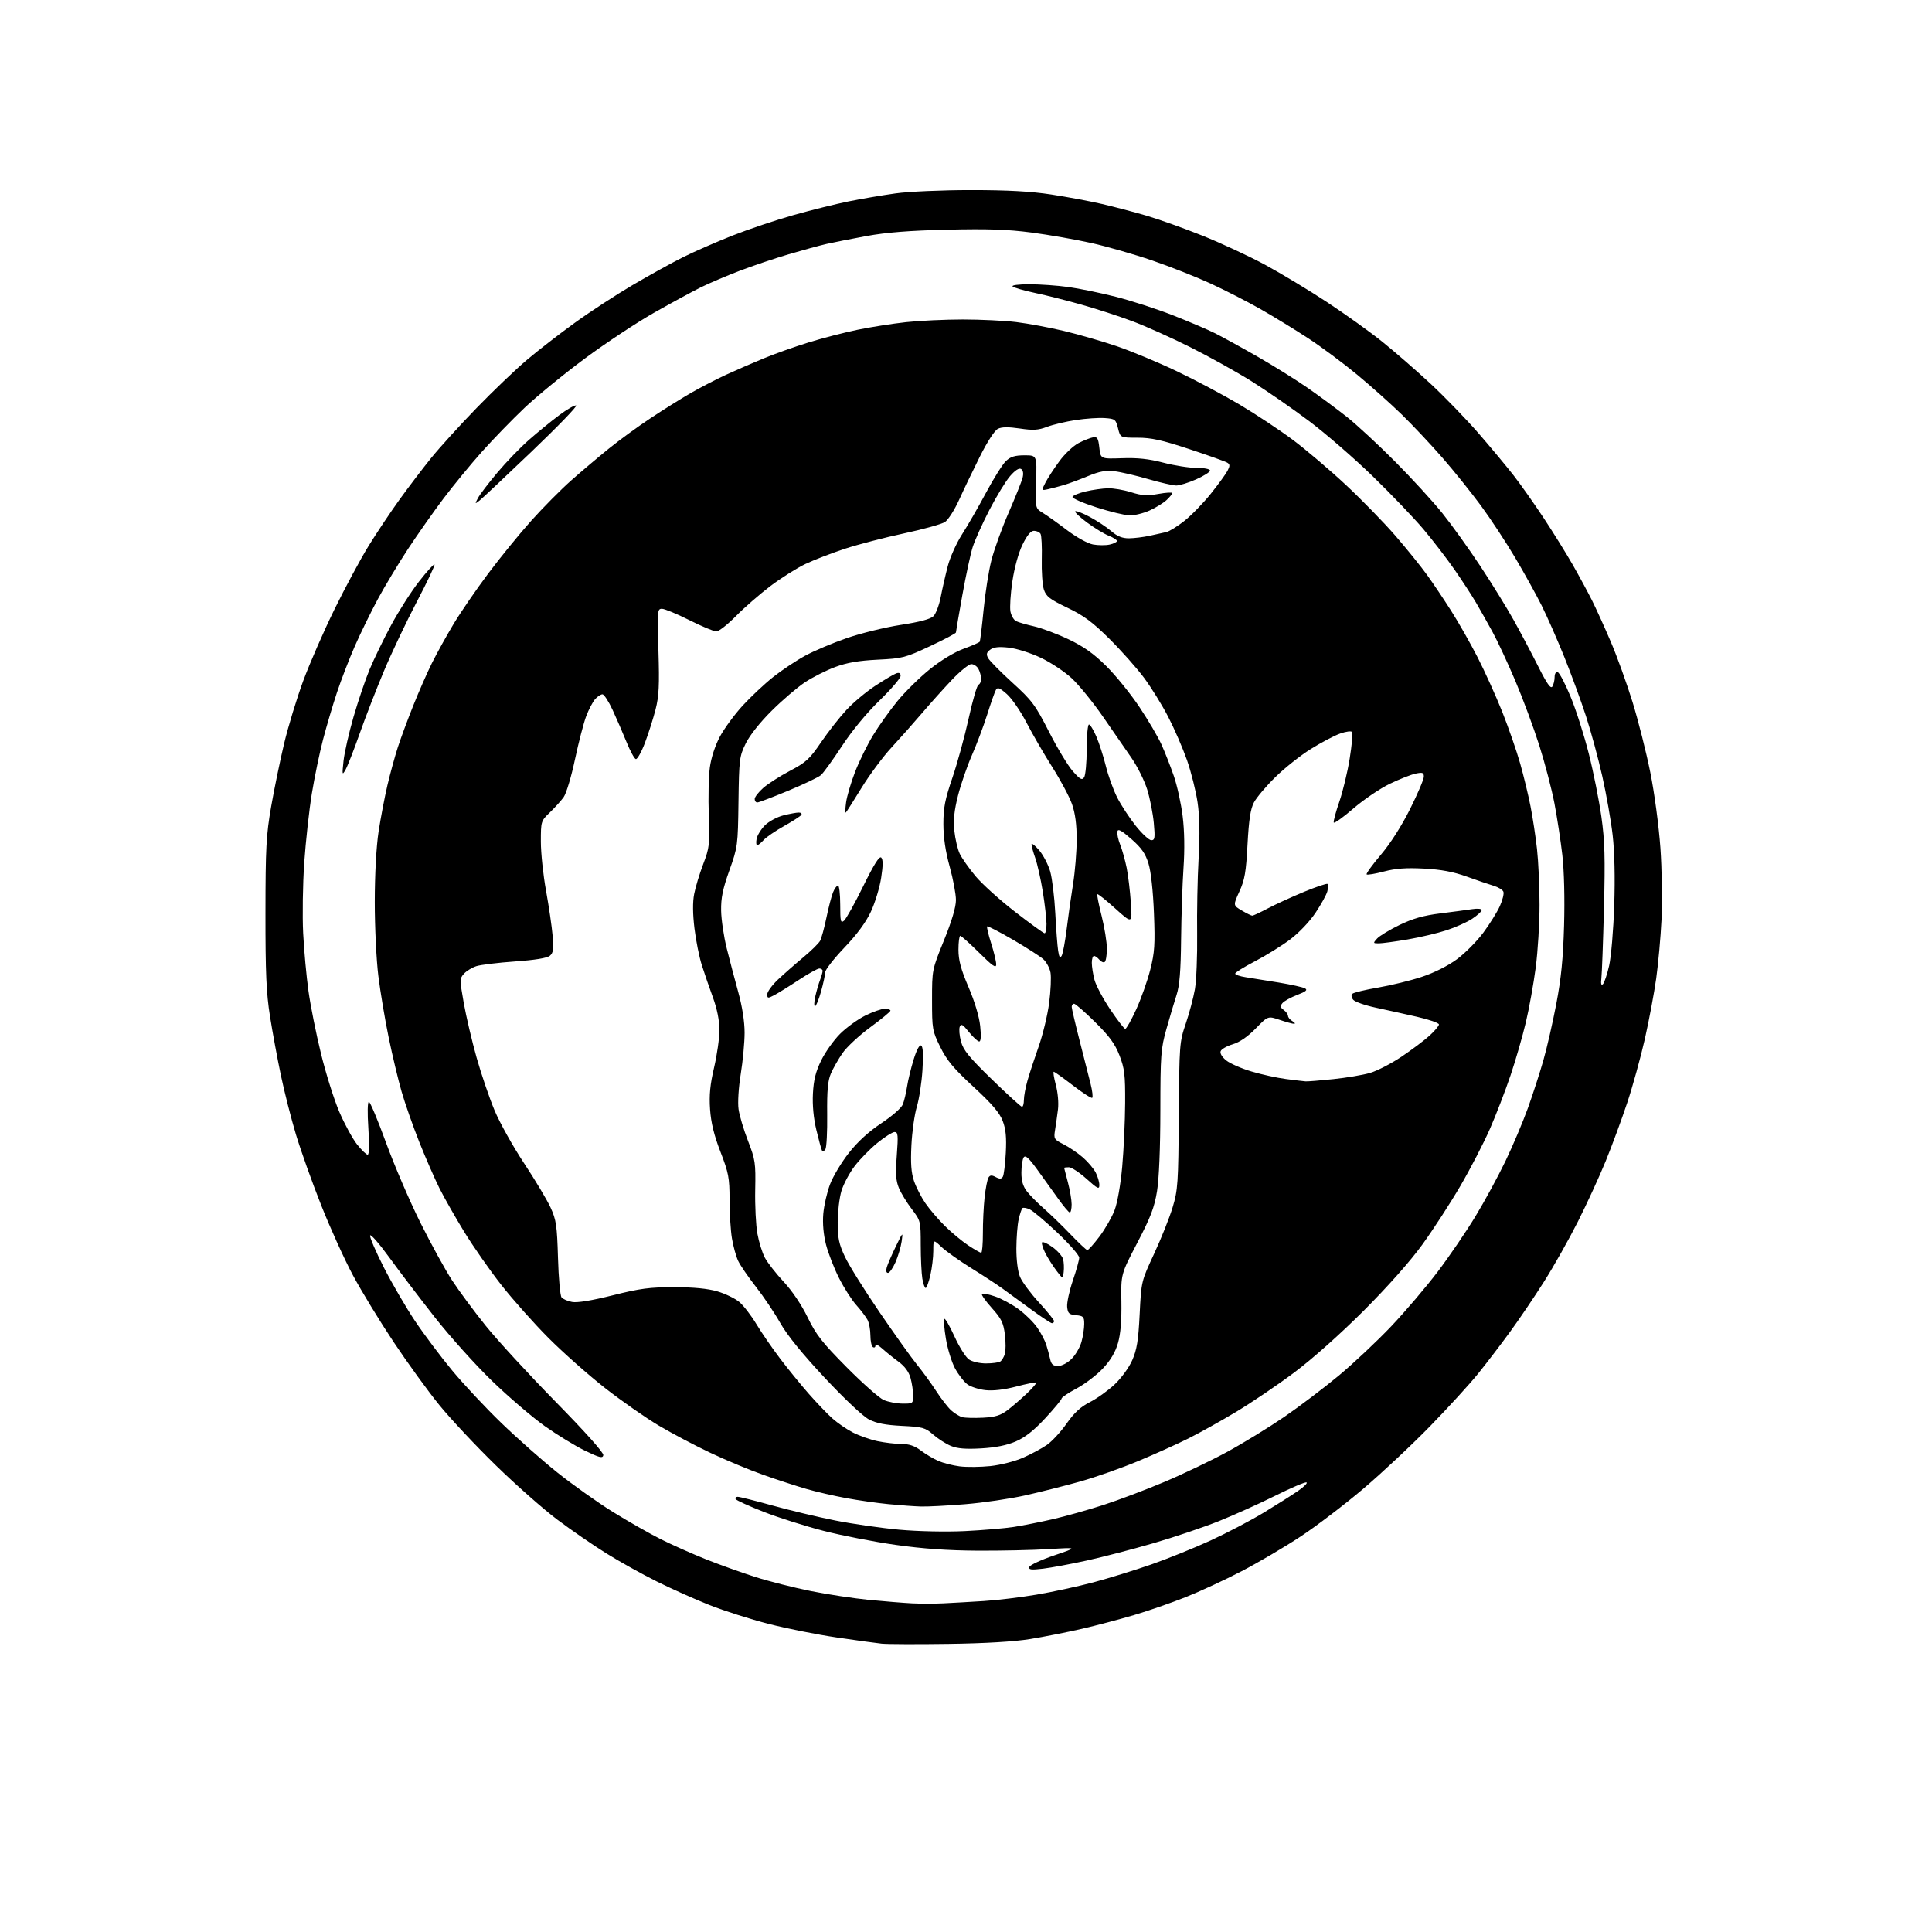 <?xml version="1.0" encoding="UTF-8" standalone="no"?>
<svg 
  version="1.1" 
  xmlns="http://www.w3.org/2000/svg" 
  xmlns:xlink="http://www.w3.org/1999/xlink" 
  xmlns:svg="http://www.w3.org/2000/svg"
  xmlns:rdf="http://www.w3.org/1999/02/22-rdf-syntax-ns#"
  xmlns:cc="http://creativecommons.org/ns#"
  xmlns:dc="http://purl.org/dc/elements/1.1/"
  viewBox="0 0 768 768"
  width="768"
  height="768"
>
<style>svg {background-color: white; }</style>"
<path stroke="none" fill="black" fill-rule="evenodd" d="M377.00,653.47C364.62,653.65 352.70,653.60 350.50,653.38C348.30,653.15 340.20,652.04 332.50,650.90C324.80,649.77 312.65,647.35 305.50,645.51C298.35,643.68 287.77,640.31 282.00,638.02C276.23,635.73 266.77,631.50 261.00,628.62C255.22,625.74 246.24,620.74 241.04,617.50C235.84,614.27 227.06,608.23 221.54,604.08C216.02,599.94 205.03,590.24 197.12,582.52C189.21,574.81 179.09,564.01 174.62,558.51C170.15,553.02 162.00,541.77 156.50,533.51C151.00,525.26 143.73,513.33 140.33,507.00C136.94,500.68 131.23,488.07 127.64,479.00C124.05,469.93 119.55,457.31 117.64,450.96C115.73,444.61 113.04,434.04 111.66,427.46C110.28,420.88 108.33,410.32 107.33,404.00C105.86,394.73 105.51,386.79 105.53,363.00C105.55,337.03 105.82,331.96 107.79,320.63C109.03,313.55 111.35,302.26 112.95,295.55C114.55,288.84 117.96,277.66 120.52,270.70C123.09,263.74 128.67,250.95 132.93,242.28C137.19,233.60 143.31,222.22 146.53,217.00C149.76,211.78 155.28,203.49 158.82,198.59C162.35,193.69 168.00,186.27 171.37,182.09C174.74,177.92 182.88,168.96 189.46,162.18C196.03,155.41 205.03,146.80 209.46,143.06C213.88,139.32 222.45,132.68 228.50,128.31C234.55,123.93 244.90,117.18 251.50,113.30C258.10,109.42 267.10,104.45 271.50,102.25C275.90,100.05 284.73,96.19 291.12,93.66C297.51,91.14 308.43,87.47 315.39,85.51C322.35,83.55 332.20,81.10 337.27,80.07C342.35,79.04 350.77,77.60 356.00,76.88C361.32,76.14 374.52,75.56 386.00,75.56C400.59,75.56 409.82,76.07 418.00,77.33C424.32,78.30 433.32,79.98 438.00,81.07C442.68,82.15 450.55,84.22 455.50,85.66C460.45,87.10 470.57,90.71 478.00,93.68C485.43,96.66 496.66,101.88 502.96,105.29C509.26,108.71 520.29,115.35 527.46,120.07C534.63,124.78 544.55,131.89 549.50,135.86C554.45,139.84 563.10,147.37 568.72,152.59C574.33,157.81 582.91,166.68 587.78,172.29C592.65,177.91 598.91,185.43 601.69,189.00C604.48,192.57 609.87,200.22 613.69,206.00C617.50,211.78 622.67,220.10 625.18,224.50C627.69,228.90 631.10,235.21 632.77,238.51C634.43,241.82 637.82,249.28 640.30,255.09C642.79,260.90 646.68,271.70 648.96,279.08C651.23,286.46 654.41,299.02 656.01,307.00C657.65,315.12 659.41,328.32 660.03,337.00C660.63,345.52 660.83,358.35 660.48,365.50C660.13,372.65 659.17,383.23 658.36,389.00C657.55,394.77 655.52,405.57 653.85,413.00C652.17,420.43 649.00,431.90 646.80,438.50C644.59,445.10 640.78,455.45 638.31,461.50C635.85,467.55 630.89,478.35 627.29,485.50C623.69,492.65 617.60,503.45 613.76,509.50C609.93,515.55 603.83,524.55 600.22,529.50C596.61,534.45 590.93,541.88 587.61,546.00C584.29,550.12 575.71,559.52 568.54,566.88C561.37,574.25 549.42,585.43 542.00,591.74C534.58,598.04 523.33,606.62 517.00,610.79C510.68,614.96 500.10,621.18 493.50,624.61C486.90,628.05 476.89,632.68 471.26,634.91C465.63,637.15 456.41,640.35 450.76,642.02C445.12,643.70 435.76,646.17 429.97,647.50C424.18,648.84 414.96,650.66 409.47,651.55C403.06,652.59 391.47,653.27 377.00,653.47zM375.00,637.35C378.57,637.18 385.77,636.77 391.00,636.44C396.23,636.12 405.68,634.97 412.00,633.90C418.32,632.84 428.51,630.63 434.64,629.00C440.76,627.37 451.11,624.17 457.64,621.90C464.16,619.62 474.80,615.32 481.29,612.34C487.77,609.35 497.22,604.40 502.29,601.33C507.35,598.26 513.50,594.37 515.95,592.69C518.39,591.01 519.92,589.47 519.33,589.28C518.75,589.08 513.19,591.46 506.98,594.55C500.77,597.65 490.70,602.19 484.60,604.64C478.49,607.09 466.75,611.06 458.50,613.45C450.25,615.85 438.32,618.95 432.00,620.34C425.68,621.73 417.86,623.18 414.62,623.57C409.86,624.13 408.83,624.00 409.18,622.88C409.42,622.12 413.86,620.06 419.06,618.29C428.50,615.09 428.50,615.09 417.00,615.79C410.68,616.18 397.85,616.46 388.50,616.41C376.76,616.34 366.70,615.63 356.00,614.11C347.48,612.90 334.61,610.39 327.40,608.54C320.20,606.69 309.52,603.31 303.67,601.02C297.82,598.73 292.77,596.44 292.46,595.93C292.14,595.42 292.50,595.00 293.25,595.00C294.00,595.00 300.21,596.56 307.05,598.46C313.90,600.36 325.12,603.04 332.00,604.41C338.88,605.78 350.35,607.43 357.50,608.08C364.97,608.75 376.03,608.99 383.50,608.63C390.65,608.28 399.43,607.54 403.00,606.98C406.57,606.42 413.55,605.03 418.50,603.90C423.45,602.76 432.45,600.24 438.50,598.29C444.55,596.34 455.57,592.17 463.00,589.03C470.42,585.89 481.68,580.50 488.00,577.05C494.32,573.60 504.45,567.39 510.50,563.25C516.55,559.11 526.31,551.71 532.20,546.82C538.08,541.92 547.46,533.10 553.05,527.21C558.64,521.32 566.95,511.55 571.53,505.50C576.11,499.45 582.86,489.55 586.52,483.50C590.19,477.45 595.57,467.55 598.47,461.50C601.37,455.45 605.37,446.00 607.35,440.50C609.33,435.00 612.10,426.45 613.51,421.50C614.93,416.55 617.24,406.43 618.66,399.00C620.58,388.95 621.37,381.00 621.74,367.88C622.04,357.25 621.77,346.15 621.05,339.88C620.39,334.17 618.97,324.90 617.90,319.29C616.82,313.67 614.11,303.32 611.88,296.29C609.64,289.25 605.36,277.71 602.36,270.64C599.36,263.56 595.27,254.79 593.27,251.14C591.27,247.49 588.32,242.25 586.71,239.50C585.10,236.75 581.29,230.90 578.24,226.50C575.19,222.10 569.61,214.84 565.84,210.37C562.07,205.90 553.00,196.42 545.67,189.31C538.34,182.20 526.98,172.34 520.42,167.41C513.87,162.48 503.59,155.37 497.59,151.61C491.59,147.85 480.55,141.71 473.07,137.97C465.59,134.22 455.20,129.57 449.98,127.63C444.77,125.68 435.77,122.76 430.00,121.13C424.23,119.49 415.90,117.39 411.50,116.46C407.10,115.53 403.07,114.36 402.55,113.88C402.00,113.37 404.78,113.00 409.23,113.00C413.42,113.00 420.37,113.49 424.66,114.09C428.95,114.68 437.42,116.42 443.48,117.96C449.54,119.49 459.72,122.78 466.11,125.28C472.49,127.78 480.14,131.04 483.11,132.53C486.07,134.03 493.68,138.21 500.00,141.83C506.32,145.45 515.33,151.07 520.00,154.32C524.67,157.58 531.65,162.74 535.50,165.80C539.35,168.86 547.91,176.79 554.52,183.43C561.13,190.07 569.61,199.32 573.36,204.00C577.11,208.68 583.89,218.12 588.43,225.00C592.98,231.88 598.95,241.55 601.71,246.50C604.47,251.45 608.86,259.74 611.46,264.91C614.91,271.79 616.42,273.94 617.08,272.91C617.57,272.14 617.98,270.45 617.98,269.17C617.99,267.75 618.49,266.99 619.25,267.24C619.94,267.47 622.25,271.89 624.38,277.08C626.52,282.26 629.76,292.42 631.58,299.65C633.41,306.88 635.65,318.13 636.57,324.65C637.93,334.33 638.11,340.98 637.60,361.00C637.25,374.48 636.79,387.01 636.57,388.86C636.31,391.12 636.51,391.89 637.20,391.20C637.75,390.65 638.86,387.34 639.66,383.85C640.45,380.36 641.36,369.60 641.68,359.95C642.05,348.85 641.81,338.57 641.05,331.95C640.39,326.20 638.54,315.70 636.94,308.61C635.35,301.52 632.42,290.72 630.43,284.61C628.44,278.50 624.54,267.88 621.77,261.00C618.99,254.12 614.97,244.99 612.83,240.71C610.69,236.42 605.95,227.87 602.31,221.71C598.66,215.54 592.53,206.22 588.69,201.00C584.84,195.78 577.97,187.22 573.42,182.00C568.87,176.78 561.62,169.07 557.32,164.87C553.02,160.67 545.00,153.51 539.50,148.95C534.00,144.39 525.23,137.86 520.00,134.45C514.77,131.03 506.23,125.81 501.00,122.83C495.77,119.86 486.86,115.30 481.19,112.69C475.52,110.08 465.09,105.96 458.01,103.54C450.93,101.11 440.04,97.99 433.82,96.60C427.59,95.21 416.88,93.33 410.00,92.43C400.44,91.18 392.56,90.92 376.50,91.30C361.59,91.65 352.31,92.39 344.50,93.82C338.45,94.93 331.28,96.35 328.56,96.97C325.85,97.59 319.10,99.43 313.56,101.06C308.03,102.69 299.23,105.66 294.00,107.66C288.77,109.66 281.80,112.63 278.50,114.26C275.20,115.90 266.88,120.42 260.00,124.31C253.12,128.21 240.75,136.39 232.50,142.51C224.25,148.62 213.49,157.42 208.58,162.06C203.68,166.70 196.01,174.61 191.53,179.62C187.06,184.64 180.22,192.97 176.33,198.12C172.44,203.28 166.13,212.25 162.30,218.05C158.48,223.86 153.06,232.86 150.25,238.05C147.45,243.25 143.31,251.70 141.06,256.84C138.80,261.98 135.59,270.31 133.93,275.34C132.26,280.38 129.77,288.77 128.41,294.00C127.04,299.23 125.04,308.89 123.96,315.48C122.89,322.08 121.53,334.45 120.94,342.98C120.36,351.52 120.17,364.12 120.52,371.00C120.87,377.88 121.82,388.23 122.63,394.00C123.43,399.77 125.67,410.97 127.61,418.87C129.54,426.77 132.82,437.20 134.91,442.04C137.00,446.88 140.16,452.68 141.94,454.92C143.71,457.16 145.61,459.00 146.15,459.00C146.78,459.00 146.88,455.19 146.43,448.50C146.02,442.34 146.10,438.00 146.64,438.00C147.14,438.00 150.21,445.31 153.46,454.25C156.72,463.19 162.86,477.48 167.10,486.00C171.35,494.52 177.04,504.88 179.74,509.00C182.43,513.12 188.43,521.23 193.07,527.00C197.71,532.77 210.20,546.36 220.83,557.19C232.63,569.20 240.04,577.50 239.83,578.46C239.56,579.78 238.33,579.47 232.50,576.65C228.65,574.78 221.46,570.38 216.52,566.88C211.59,563.37 202.19,555.33 195.64,549.00C189.09,542.67 178.83,531.26 172.84,523.64C166.85,516.01 158.70,505.31 154.74,499.84C150.77,494.38 147.35,490.45 147.13,491.12C146.91,491.78 149.37,497.52 152.61,503.88C155.85,510.24 161.43,519.81 165.00,525.14C168.57,530.48 175.20,539.31 179.73,544.77C184.25,550.23 193.03,559.60 199.23,565.60C205.43,571.59 215.43,580.45 221.46,585.27C227.49,590.09 237.39,597.13 243.46,600.91C249.53,604.68 258.20,609.62 262.72,611.88C267.24,614.14 275.34,617.74 280.72,619.88C286.10,622.02 294.88,625.16 300.23,626.87C305.59,628.58 315.49,631.09 322.23,632.45C328.98,633.81 339.45,635.39 345.50,635.98C351.55,636.56 359.20,637.18 362.50,637.35C365.80,637.52 371.43,637.52 375.00,637.35zM366.10,598.86C363.57,598.79 357.81,598.37 353.30,597.93C348.79,597.50 341.14,596.41 336.30,595.51C331.46,594.62 324.35,592.98 320.50,591.86C316.65,590.75 309.00,588.25 303.50,586.31C298.00,584.37 288.48,580.40 282.35,577.50C276.22,574.61 266.99,569.73 261.85,566.68C256.71,563.63 247.13,556.94 240.57,551.82C234.02,546.70 223.88,537.73 218.05,531.88C212.22,526.03 203.75,516.51 199.22,510.72C194.69,504.94 188.09,495.48 184.56,489.71C181.02,483.93 176.58,476.13 174.69,472.35C172.80,468.58 169.20,460.32 166.68,454.00C164.17,447.68 161.00,438.64 159.64,433.93C158.28,429.21 155.97,419.55 154.51,412.44C153.04,405.34 151.20,394.35 150.41,388.02C149.61,381.68 148.97,368.40 148.98,358.50C148.99,347.61 149.58,336.59 150.49,330.60C151.32,325.16 152.91,316.83 154.02,312.10C155.13,307.37 157.00,300.57 158.16,297.00C159.32,293.43 162.07,286.00 164.27,280.50C166.46,275.00 169.82,267.35 171.74,263.50C173.66,259.65 177.50,252.72 180.27,248.10C183.05,243.47 189.22,234.47 193.99,228.10C198.76,221.72 206.49,212.22 211.17,207.00C215.85,201.78 223.01,194.55 227.09,190.95C231.16,187.35 237.88,181.68 242.00,178.35C246.12,175.01 253.55,169.59 258.50,166.31C263.45,163.02 270.65,158.51 274.50,156.29C278.35,154.08 284.65,150.81 288.50,149.03C292.35,147.26 299.10,144.32 303.50,142.50C307.90,140.68 316.00,137.80 321.50,136.10C327.00,134.41 335.77,132.14 341.00,131.07C346.23,130.00 354.87,128.64 360.21,128.06C365.55,127.48 375.69,127.00 382.74,127.00C389.79,127.00 399.37,127.47 404.03,128.04C408.69,128.61 417.23,130.20 423.00,131.58C428.77,132.95 438.23,135.69 444.00,137.65C449.77,139.62 460.48,144.08 467.78,147.56C475.09,151.05 486.34,157.02 492.78,160.84C499.23,164.67 508.77,171.00 514.00,174.91C519.23,178.83 528.68,186.86 535.01,192.77C541.34,198.67 550.21,207.78 554.73,213.00C559.24,218.22 564.88,225.20 567.25,228.50C569.63,231.80 573.96,238.25 576.88,242.84C579.80,247.42 584.53,255.75 587.39,261.34C590.25,266.93 594.66,276.68 597.18,283.00C599.69,289.32 602.89,298.55 604.29,303.50C605.69,308.45 607.54,316.10 608.40,320.50C609.27,324.90 610.43,332.55 610.98,337.50C611.53,342.45 611.99,352.44 611.99,359.70C612.00,366.96 611.31,378.16 610.47,384.60C609.62,391.04 607.86,400.85 606.54,406.40C605.23,411.96 602.49,421.45 600.45,427.50C598.41,433.55 594.73,443.10 592.28,448.71C589.82,454.33 584.53,464.55 580.52,471.43C576.51,478.30 569.71,488.78 565.42,494.71C560.60,501.38 551.66,511.45 542.06,521.06C532.81,530.30 521.63,540.26 514.50,545.59C507.90,550.53 497.55,557.54 491.50,561.17C485.45,564.80 476.88,569.58 472.46,571.79C468.04,574.00 459.04,578.05 452.46,580.80C445.88,583.54 435.55,587.18 429.50,588.89C423.45,590.59 413.55,593.10 407.50,594.45C401.45,595.80 390.70,597.38 383.60,597.95C376.51,598.53 368.64,598.94 366.10,598.86zM393.69,582.78C397.71,582.36 403.45,580.89 406.69,579.46C409.89,578.06 414.14,575.77 416.15,574.38C418.16,573.00 421.69,569.18 423.98,565.91C427.01,561.60 429.56,559.24 433.21,557.39C435.99,555.98 440.41,552.83 443.03,550.38C445.74,547.84 448.77,543.68 450.08,540.71C451.92,536.54 452.51,532.90 453.03,522.43C453.68,509.36 453.68,509.35 458.78,498.37C461.59,492.34 464.90,484.04 466.13,479.95C468.22,473.05 468.40,470.36 468.59,443.47C468.79,415.26 468.87,414.22 471.34,406.97C472.74,402.86 474.38,396.69 474.99,393.25C475.59,389.81 475.99,379.91 475.88,371.25C475.76,362.59 476.02,349.12 476.46,341.32C477.00,331.58 476.88,324.58 476.05,318.95C475.39,314.43 473.49,306.86 471.83,302.12C470.16,297.38 466.82,289.68 464.40,285.00C461.99,280.32 457.67,273.35 454.82,269.50C451.96,265.65 445.77,258.68 441.06,254.00C434.25,247.24 430.81,244.69 424.26,241.56C417.32,238.23 415.86,237.11 414.96,234.38C414.37,232.60 414.00,227.15 414.12,222.26C414.25,217.37 414.02,212.84 413.62,212.19C413.21,211.53 412.04,211.00 411.01,211.00C409.75,211.00 408.29,212.75 406.48,216.46C404.87,219.74 403.26,225.57 402.44,231.04C401.69,236.05 401.35,241.48 401.67,243.11C402.00,244.74 402.99,246.45 403.88,246.90C404.77,247.36 407.98,248.29 411.00,248.97C414.02,249.65 420.19,251.96 424.71,254.11C430.76,256.99 434.72,259.79 439.74,264.76C443.49,268.47 449.41,275.77 452.90,281.00C456.39,286.22 460.36,292.97 461.72,296.00C463.09,299.02 465.28,304.62 466.60,308.43C467.92,312.24 469.51,319.44 470.12,324.43C470.84,330.20 470.96,337.68 470.46,345.00C470.03,351.32 469.60,364.15 469.50,373.50C469.37,386.10 468.90,391.79 467.70,395.50C466.80,398.25 464.99,404.32 463.68,409.00C461.46,416.87 461.28,419.27 461.26,441.50C461.25,456.29 460.74,468.57 459.94,473.49C458.89,479.96 457.40,483.88 452.11,493.99C445.58,506.50 445.58,506.50 445.77,517.50C445.89,524.92 445.45,530.25 444.42,533.86C443.37,537.52 441.48,540.72 438.43,543.97C435.98,546.59 431.28,550.17 427.99,551.93C424.69,553.68 422.00,555.49 422.00,555.94C422.00,556.39 419.09,559.90 415.53,563.74C410.99,568.64 407.49,571.40 403.78,573.00C400.21,574.54 395.75,575.43 390.00,575.76C383.80,576.11 380.53,575.84 377.93,574.75C375.96,573.92 372.81,571.90 370.93,570.25C367.78,567.50 366.76,567.22 358.50,566.81C351.96,566.48 348.38,565.78 345.42,564.25C343.05,563.02 335.72,556.12 327.83,547.69C318.85,538.09 312.92,530.77 310.14,525.87C307.85,521.82 303.50,515.35 300.48,511.51C297.47,507.66 294.30,503.04 293.44,501.24C292.59,499.44 291.47,495.39 290.95,492.23C290.43,489.08 290.01,482.16 290.01,476.85C290.00,468.17 289.64,466.27 286.39,457.85C283.83,451.23 282.63,446.30 282.26,440.95C281.87,435.29 282.28,431.11 283.87,424.32C285.04,419.33 285.99,412.61 285.98,409.38C285.97,405.61 285.04,400.99 283.40,396.50C281.99,392.65 280.00,386.87 278.98,383.65C277.96,380.44 276.64,373.86 276.06,369.05C275.37,363.36 275.32,358.58 275.94,355.40C276.45,352.70 278.07,347.35 279.54,343.50C282.03,336.95 282.17,335.69 281.75,324.00C281.51,317.12 281.70,308.62 282.17,305.11C282.69,301.22 284.26,296.42 286.16,292.84C287.89,289.61 291.95,284.07 295.18,280.54C298.42,277.01 303.87,271.89 307.29,269.17C310.70,266.46 316.43,262.64 320.00,260.69C323.57,258.74 331.07,255.57 336.67,253.64C342.26,251.71 351.89,249.35 358.08,248.40C365.65,247.24 369.90,246.10 371.07,244.93C372.04,243.96 373.33,240.55 373.95,237.34C374.57,234.13 375.82,228.63 376.73,225.12C377.63,221.61 380.20,215.89 382.43,212.40C384.67,208.92 388.98,201.44 392.00,195.78C395.02,190.13 398.58,184.49 399.90,183.25C401.71,181.54 403.49,181.00 407.24,181.00C412.19,181.00 412.19,181.00 411.86,191.52C411.52,202.03 411.52,202.03 414.51,203.86C416.15,204.86 420.48,207.94 424.12,210.71C427.90,213.57 432.34,216.03 434.46,216.43C436.50,216.81 439.48,216.83 441.08,216.48C442.69,216.13 444.00,215.48 444.00,215.04C444.00,214.60 442.54,213.67 440.75,212.96C438.96,212.26 435.10,209.91 432.17,207.75C429.24,205.59 427.10,203.56 427.42,203.25C427.73,202.93 430.35,203.95 433.24,205.50C436.14,207.06 439.98,209.60 441.78,211.16C444.14,213.20 446.12,213.99 448.78,213.98C450.83,213.96 454.52,213.51 457.00,212.97C459.48,212.43 462.47,211.76 463.65,211.50C464.84,211.23 468.07,209.22 470.84,207.04C473.60,204.85 478.31,200.01 481.30,196.28C484.29,192.55 487.29,188.43 487.97,187.12C488.97,185.19 488.95,184.59 487.85,183.91C487.11,183.45 480.33,181.03 472.79,178.54C461.88,174.93 457.69,174.00 452.22,174.00C445.35,174.00 445.35,174.00 444.43,170.25C443.55,166.71 443.26,166.48 439.15,166.19C436.76,166.02 431.59,166.37 427.65,166.97C423.72,167.57 418.56,168.79 416.19,169.69C412.68,171.01 410.69,171.13 405.39,170.34C400.89,169.67 398.21,169.70 396.69,170.45C395.39,171.09 392.48,175.56 389.50,181.52C386.75,187.01 383.03,194.76 381.23,198.74C379.43,202.72 376.91,206.67 375.62,207.51C374.34,208.35 367.04,210.38 359.40,212.02C351.75,213.65 341.23,216.39 336.00,218.09C330.77,219.80 323.68,222.53 320.23,224.16C316.79,225.79 310.49,229.76 306.23,232.98C301.98,236.21 295.81,241.58 292.53,244.92C289.25,248.26 285.75,251.00 284.76,251.00C283.77,251.00 278.93,248.97 274.00,246.50C269.07,244.02 264.18,242.00 263.13,242.00C261.31,242.00 261.25,242.75 261.74,258.75C262.16,272.33 261.95,276.73 260.60,282.00C259.69,285.57 257.79,291.56 256.37,295.30C254.95,299.04 253.31,301.94 252.72,301.74C252.13,301.54 250.47,298.48 249.04,294.94C247.60,291.40 245.12,285.69 243.54,282.25C241.95,278.81 240.12,276.00 239.48,276.00C238.84,276.00 237.54,276.85 236.60,277.89C235.66,278.93 234.05,281.99 233.02,284.69C232.00,287.40 229.99,295.16 228.55,301.93C227.12,308.71 225.10,315.44 224.06,316.88C223.02,318.32 220.56,321.05 218.59,322.95C215.04,326.35 215.00,326.49 215.00,334.58C215.00,339.08 215.93,347.88 217.07,354.13C218.20,360.38 219.38,368.44 219.68,372.03C220.14,377.38 219.93,378.81 218.56,379.95C217.48,380.85 212.52,381.65 204.69,382.20C197.98,382.67 191.09,383.51 189.37,384.06C187.65,384.62 185.43,385.97 184.44,387.06C182.72,388.96 182.72,389.46 184.36,398.74C185.31,404.07 187.61,413.85 189.47,420.47C191.34,427.09 194.55,436.52 196.61,441.43C198.67,446.35 203.95,455.80 208.34,462.43C212.73,469.07 217.46,476.98 218.85,480.00C221.10,484.89 221.43,487.12 221.81,500.00C222.04,507.98 222.67,515.05 223.22,515.72C223.76,516.40 225.64,517.22 227.41,517.55C229.47,517.94 235.22,517.00 243.56,514.91C254.44,512.18 258.33,511.67 268.00,511.68C275.75,511.69 281.36,512.23 285.18,513.35C288.31,514.27 292.23,516.16 293.90,517.57C295.56,518.97 298.60,522.90 300.65,526.31C302.70,529.71 306.93,535.88 310.06,540.00C313.18,544.12 318.31,550.42 321.45,554.00C324.59,557.58 328.81,561.98 330.83,563.80C332.85,565.61 336.52,568.14 339.00,569.42C341.48,570.70 345.88,572.26 348.80,572.88C351.71,573.49 356.01,574.00 358.35,574.00C361.39,574.00 363.60,574.75 366.06,576.61C367.95,578.04 371.07,579.90 373.00,580.74C374.93,581.57 378.75,582.55 381.50,582.90C384.25,583.25 389.74,583.19 393.69,582.78zM390.76,563.56C395.70,563.30 397.75,562.66 400.56,560.52C402.52,559.03 405.96,556.05 408.22,553.90C410.48,551.75 412.14,549.82 411.91,549.60C411.69,549.38 408.12,550.09 404.00,551.17C399.19,552.43 394.80,552.94 391.75,552.61C389.14,552.33 385.90,551.29 384.55,550.30C383.21,549.31 381.01,546.48 379.66,544.00C378.31,541.52 376.67,536.21 376.01,532.18C375.34,528.16 375.06,524.60 375.39,524.28C375.71,523.96 377.52,527.09 379.41,531.24C381.30,535.39 383.88,539.51 385.15,540.39C386.45,541.30 389.41,541.99 391.97,541.98C394.46,541.98 397.00,541.64 397.62,541.23C398.23,540.83 399.05,539.48 399.44,538.24C399.82,537.00 399.83,533.50 399.45,530.47C398.87,525.82 398.06,524.17 394.25,519.94C391.77,517.18 390.00,514.66 390.32,514.35C390.63,514.03 392.97,514.48 395.51,515.35C398.05,516.21 402.28,518.50 404.91,520.43C407.54,522.36 410.87,525.64 412.31,527.73C413.75,529.81 415.36,532.86 415.88,534.51C416.41,536.15 417.11,538.74 417.44,540.25C417.90,542.38 418.62,543.00 420.60,543.00C422.07,543.00 424.35,541.80 425.98,540.17C427.54,538.62 429.30,535.58 429.90,533.42C430.50,531.26 430.99,528.07 430.99,526.31C431.00,523.45 430.67,523.10 427.75,522.81C424.95,522.54 424.46,522.08 424.21,519.50C424.06,517.85 425.07,513.16 426.46,509.07C427.86,504.99 429.00,500.88 429.00,499.93C429.00,498.99 425.10,494.52 420.33,490.01C415.56,485.49 410.61,481.32 409.32,480.74C408.04,480.15 406.73,479.94 406.41,480.26C406.09,480.58 405.43,482.56 404.94,484.67C404.45,486.78 404.04,492.00 404.02,496.28C404.01,500.94 404.59,505.48 405.48,507.61C406.29,509.56 409.67,514.11 412.98,517.72C416.29,521.33 419.00,524.67 419.00,525.14C419.00,525.62 418.63,526.00 418.18,526.00C417.72,526.00 414.01,523.55 409.93,520.56C405.84,517.56 400.70,513.81 398.50,512.22C396.30,510.62 390.68,506.95 386.00,504.05C381.32,501.14 376.04,497.38 374.25,495.69C371.00,492.61 371.00,492.61 371.00,497.23C371.00,499.77 370.47,504.13 369.83,506.92C369.18,509.72 368.34,512.00 367.96,512.00C367.58,512.00 366.98,510.31 366.64,508.25C366.30,506.19 366.02,500.18 366.01,494.89C366.00,485.43 365.95,485.22 362.44,480.63C360.49,478.07 358.19,474.31 357.34,472.27C356.12,469.35 355.94,466.61 356.49,459.29C357.09,451.25 356.98,450.00 355.63,450.00C354.78,450.00 351.70,451.94 348.79,454.31C345.88,456.68 341.81,460.84 339.73,463.56C337.66,466.28 335.30,470.72 334.48,473.43C333.67,476.14 333.00,481.77 333.00,485.93C333.00,492.21 333.50,494.55 335.91,499.65C337.51,503.04 343.69,512.94 349.65,521.65C355.60,530.37 362.31,539.75 364.55,542.51C366.79,545.26 370.23,549.99 372.18,553.01C374.13,556.03 376.80,559.47 378.11,560.65C379.43,561.83 381.40,563.04 382.50,563.34C383.60,563.64 387.31,563.74 390.76,563.56zM358.75,557.96C362.89,558.00 363.00,557.91 362.99,554.75C362.99,552.96 362.52,549.82 361.95,547.77C361.27,545.32 359.64,543.11 357.21,541.33C355.17,539.83 352.26,537.49 350.75,536.12C349.22,534.73 348.00,534.18 348.00,534.87C348.00,535.56 347.55,535.84 347.00,535.50C346.45,535.16 346.00,533.08 346.00,530.88C346.00,528.67 345.49,525.89 344.86,524.68C344.23,523.48 342.21,520.82 340.38,518.77C338.55,516.73 335.45,511.87 333.50,507.99C331.54,504.11 329.23,498.14 328.35,494.73C327.34,490.79 326.95,486.34 327.27,482.51C327.55,479.21 328.76,473.92 329.96,470.77C331.15,467.62 334.53,461.99 337.46,458.27C340.99,453.79 345.36,449.81 350.35,446.50C354.64,443.66 358.33,440.42 358.89,439.00C359.43,437.62 360.18,434.48 360.56,432.00C360.93,429.52 362.11,424.67 363.17,421.22C364.38,417.29 365.50,415.19 366.19,415.62C366.92,416.07 367.08,419.31 366.69,425.39C366.37,430.40 365.36,436.98 364.44,440.00C363.53,443.02 362.56,449.89 362.30,455.25C361.94,462.42 362.22,466.18 363.33,469.46C364.17,471.92 366.21,475.90 367.86,478.30C369.52,480.71 373.02,484.80 375.65,487.39C378.27,489.97 382.43,493.42 384.88,495.05C387.34,496.67 389.66,498.00 390.04,498.00C390.42,498.00 390.72,494.51 390.71,490.25C390.69,485.99 391.00,479.56 391.39,475.97C391.79,472.38 392.48,468.84 392.93,468.11C393.55,467.10 394.23,467.05 395.81,467.90C397.36,468.73 398.07,468.70 398.63,467.79C399.04,467.12 399.58,462.83 399.82,458.26C400.14,452.06 399.83,448.84 398.58,445.57C397.35,442.34 394.31,438.79 386.99,432.04C379.08,424.74 376.40,421.53 373.78,416.21C370.62,409.79 370.50,409.09 370.50,397.52C370.50,385.50 370.50,385.50 375.25,373.78C378.36,366.12 380.00,360.59 380.00,357.78C380.00,355.42 378.88,349.44 377.51,344.49C375.84,338.45 375.02,332.91 375.01,327.59C375.00,321.11 375.65,317.78 378.59,309.18C380.56,303.40 383.47,292.80 385.05,285.60C386.63,278.41 388.39,272.37 388.96,272.18C389.53,271.99 390.00,270.94 390.00,269.85C390.00,268.76 389.53,267.00 388.96,265.93C388.40,264.87 387.12,264.00 386.12,264.00C385.13,264.00 381.65,266.81 378.39,270.25C375.13,273.69 369.78,279.65 366.50,283.50C363.22,287.35 357.78,293.48 354.41,297.12C351.04,300.76 345.69,307.96 342.51,313.12C339.34,318.28 336.51,322.73 336.23,323.00C335.95,323.27 335.99,321.48 336.33,319.00C336.66,316.52 338.28,311.04 339.92,306.81C341.56,302.58 344.76,296.06 347.04,292.32C349.31,288.57 353.67,282.46 356.72,278.73C359.78,274.99 365.58,269.28 369.62,266.03C374.03,262.49 379.39,259.23 383.02,257.91C386.34,256.70 389.23,255.43 389.44,255.10C389.65,254.76 390.34,249.09 390.98,242.49C391.61,235.90 393.01,227.04 394.07,222.82C395.14,218.59 398.22,210.04 400.93,203.82C403.64,197.59 406.15,191.31 406.51,189.86C406.92,188.18 406.70,186.93 405.90,186.44C405.08,185.93 403.53,186.94 401.51,189.27C399.79,191.26 396.10,197.30 393.31,202.69C390.52,208.09 387.52,214.75 386.65,217.50C385.78,220.25 383.93,228.87 382.53,236.65C381.14,244.43 380.00,251.08 380.00,251.42C380.00,251.76 375.34,254.22 369.66,256.88C359.85,261.47 358.77,261.75 348.91,262.23C341.34,262.61 336.72,263.40 331.98,265.16C328.40,266.49 322.99,269.23 319.95,271.24C316.92,273.26 310.97,278.34 306.75,282.55C302.13,287.13 298.01,292.33 296.43,295.56C293.93,300.67 293.79,301.79 293.56,318.71C293.33,336.11 293.25,336.71 289.94,346.00C287.31,353.37 286.57,356.96 286.66,362.00C286.72,365.57 287.72,372.32 288.89,377.00C290.06,381.68 292.13,389.55 293.50,394.50C295.06,400.14 295.99,406.11 295.99,410.50C295.99,414.35 295.30,421.74 294.46,426.93C293.58,432.40 293.21,438.29 293.59,440.93C293.94,443.44 295.63,449.10 297.34,453.50C300.24,460.98 300.42,462.25 300.21,472.92C300.08,479.20 300.47,487.05 301.07,490.37C301.67,493.68 303.00,497.99 304.04,499.95C305.07,501.90 308.43,506.20 311.50,509.50C314.90,513.15 318.64,518.70 321.05,523.68C324.40,530.58 326.83,533.68 336.56,543.50C342.90,549.90 349.53,555.76 351.30,556.53C353.06,557.29 356.41,557.94 358.75,557.96zM422.83,505.63C422.50,508.50 422.50,508.50 419.87,505.00C418.42,503.07 416.48,500.01 415.56,498.18C414.63,496.36 414.02,494.44 414.19,493.93C414.36,493.41 416.20,494.19 418.28,495.67C420.35,497.15 422.30,499.35 422.60,500.56C422.91,501.77 423.01,504.05 422.83,505.63zM352.99,506.00C352.30,506.00 352.12,505.14 352.52,503.75C352.88,502.51 354.49,498.80 356.09,495.50C358.95,489.62 358.99,489.58 358.42,493.50C358.10,495.70 357.00,499.41 355.98,501.75C354.95,504.09 353.61,506.00 352.99,506.00zM432.22,496.94C432.61,496.97 434.78,494.55 437.04,491.56C439.30,488.57 442.01,483.84 443.07,481.05C444.19,478.10 445.46,470.86 446.10,463.74C446.70,457.01 447.22,445.65 447.26,438.50C447.32,427.20 447.02,424.72 445.01,419.54C443.23,414.94 441.00,411.90 435.32,406.29C431.26,402.28 427.50,399.00 426.97,399.00C426.44,399.00 426.01,399.56 426.02,400.25C426.04,400.94 427.43,406.90 429.12,413.50C430.80,420.10 432.78,427.86 433.50,430.75C434.23,433.63 434.52,436.18 434.15,436.41C433.78,436.64 430.33,434.41 426.49,431.46C422.65,428.50 419.23,426.07 418.90,426.04C418.56,426.02 418.93,428.36 419.70,431.25C420.51,434.25 420.88,438.43 420.56,441.00C420.25,443.48 419.73,447.16 419.40,449.18C418.83,452.69 418.98,452.95 422.87,454.93C425.11,456.08 428.55,458.43 430.52,460.15C432.49,461.88 434.75,464.56 435.55,466.10C436.35,467.64 437.00,469.86 437.00,471.04C437.00,472.91 436.35,472.60 431.89,468.59C429.08,466.07 425.93,464.00 424.89,464.00C423.85,464.00 423.01,464.11 423.01,464.25C423.02,464.39 423.69,466.98 424.50,470.00C425.31,473.02 425.98,476.96 425.99,478.75C425.99,480.54 425.66,481.99 425.25,481.98C424.84,481.97 422.70,479.42 420.50,476.31C418.30,473.21 414.54,467.98 412.15,464.69C408.86,460.17 407.58,459.06 406.91,460.11C406.43,460.87 406.02,463.58 406.02,466.12C406.00,469.38 406.65,471.58 408.23,473.62C409.46,475.20 412.50,478.27 414.98,480.44C417.47,482.61 422.20,487.19 425.50,490.63C428.80,494.06 431.82,496.90 432.22,496.94zM328.11,456.86C327.63,457.60 327.03,457.83 326.76,457.36C326.49,456.89 325.49,453.24 324.53,449.24C323.41,444.59 322.91,439.40 323.15,434.74C323.43,429.28 324.24,426.03 326.45,421.51C328.06,418.22 331.43,413.48 333.94,410.97C336.45,408.47 340.95,405.20 343.95,403.71C346.94,402.22 350.43,401.00 351.70,401.00C352.96,401.00 353.99,401.34 353.97,401.75C353.95,402.16 350.33,405.14 345.93,408.37C341.53,411.60 336.57,416.22 334.91,418.63C333.25,421.05 331.17,424.70 330.29,426.76C329.07,429.60 328.72,433.51 328.82,443.00C328.90,449.88 328.58,456.11 328.11,456.86zM406.25,439.97C406.66,439.99 407.01,438.76 407.01,437.25C407.02,435.74 407.66,432.25 408.45,429.50C409.23,426.75 411.23,420.68 412.88,416.00C414.54,411.32 416.41,403.54 417.05,398.70C417.68,393.85 417.92,388.41 417.59,386.61C417.25,384.80 415.96,382.41 414.73,381.30C413.51,380.20 408.07,376.71 402.67,373.56C397.26,370.41 392.64,368.03 392.41,368.26C392.17,368.49 392.89,371.51 393.99,374.97C395.10,378.43 396.00,382.20 396.00,383.35C396.00,385.02 394.63,384.08 389.22,378.72C385.50,375.03 382.12,372.00 381.72,372.00C381.33,372.00 381.00,374.48 381.00,377.51C381.00,381.71 381.95,385.24 385.00,392.39C387.44,398.08 389.26,404.15 389.64,407.88C390.06,411.88 389.92,414.00 389.24,414.00C388.66,414.00 386.83,412.31 385.17,410.25C382.72,407.20 382.03,406.81 381.51,408.15C381.16,409.05 381.38,411.69 382.01,414.02C382.93,417.45 385.27,420.31 394.32,429.10C400.47,435.07 405.84,439.96 406.25,439.97zM519.00,429.86C519.83,429.92 524.77,429.52 530.00,428.97C535.23,428.43 541.79,427.32 544.60,426.51C547.40,425.70 553.02,422.80 557.10,420.07C561.17,417.33 566.19,413.57 568.25,411.69C570.31,409.82 572.00,407.81 572.00,407.23C572.00,406.64 568.06,405.27 563.25,404.18C558.44,403.08 551.05,401.45 546.83,400.54C542.61,399.64 538.60,398.23 537.92,397.41C537.19,396.52 537.05,395.56 537.59,395.04C538.09,394.56 542.70,393.44 547.82,392.57C552.95,391.69 560.77,389.78 565.20,388.31C570.09,386.70 575.56,383.95 579.13,381.33C582.36,378.95 587.09,374.19 589.64,370.75C592.19,367.31 595.15,362.55 596.22,360.18C597.29,357.80 597.92,355.24 597.63,354.49C597.35,353.74 595.62,352.68 593.81,352.13C591.99,351.59 587.15,349.94 583.05,348.46C577.72,346.55 572.87,345.64 566.05,345.28C558.99,344.91 554.84,345.21 550.14,346.44C546.64,347.36 543.54,347.88 543.26,347.59C542.97,347.30 545.51,343.80 548.90,339.80C552.69,335.33 557.17,328.32 560.53,321.59C563.54,315.57 566.00,309.79 566.00,308.74C566.00,307.13 565.51,306.94 562.75,307.52C560.96,307.89 556.35,309.71 552.50,311.56C548.65,313.41 542.12,317.83 538.00,321.38C533.88,324.94 530.36,327.45 530.18,326.96C530.00,326.47 531.00,322.75 532.40,318.70C533.80,314.64 535.65,306.96 536.51,301.62C537.36,296.28 537.82,291.51 537.51,291.01C537.19,290.50 535.13,290.75 532.76,291.59C530.45,292.40 525.19,295.17 521.07,297.74C516.94,300.31 510.58,305.36 506.93,308.96C503.27,312.55 499.46,317.07 498.45,319.00C497.09,321.60 496.44,325.89 495.91,335.68C495.33,346.70 494.80,349.76 492.68,354.38C490.16,359.90 490.16,359.90 493.64,361.95C495.55,363.08 497.43,364.00 497.81,364.00C498.19,364.00 500.98,362.69 504.00,361.10C507.02,359.50 513.48,356.55 518.35,354.53C523.22,352.52 527.44,351.10 527.72,351.39C528.01,351.67 527.97,352.99 527.64,354.32C527.30,355.64 525.20,359.47 522.96,362.82C520.61,366.35 516.35,370.82 512.84,373.46C509.52,375.96 503.24,379.85 498.90,382.11C494.55,384.37 491.00,386.58 491.00,387.02C491.00,387.46 492.91,388.12 495.25,388.47C497.59,388.83 503.50,389.78 508.38,390.58C513.26,391.39 517.93,392.42 518.76,392.89C519.90,393.52 519.12,394.17 515.65,395.50C513.11,396.47 510.48,397.93 509.80,398.74C508.81,399.93 508.91,400.46 510.29,401.47C511.23,402.16 512.00,403.21 512.00,403.81C512.00,404.41 512.79,405.36 513.75,405.92C514.71,406.48 515.02,406.95 514.43,406.97C513.84,406.99 511.26,406.29 508.70,405.41C504.04,403.83 504.04,403.83 499.17,408.83C495.99,412.09 492.81,414.28 490.04,415.11C487.70,415.81 485.54,417.04 485.23,417.85C484.89,418.73 485.79,420.22 487.47,421.55C489.01,422.78 493.53,424.76 497.53,425.94C501.52,427.13 507.65,428.47 511.14,428.92C514.64,429.38 518.17,429.80 519.00,429.86zM447.31,408.98C447.75,408.99 449.71,405.51 451.66,401.25C453.61,396.99 456.12,389.90 457.24,385.50C458.99,378.59 459.19,375.52 458.71,363.00C458.36,354.12 457.53,346.49 456.55,343.31C455.32,339.28 453.78,337.09 449.73,333.53C445.80,330.09 444.42,329.34 444.17,330.53C443.98,331.41 444.49,333.78 445.30,335.81C446.11,337.84 447.26,341.98 447.87,345.00C448.47,348.02 449.22,354.27 449.53,358.87C450.10,367.25 450.10,367.25 443.35,361.16C439.64,357.81 436.42,355.24 436.21,355.46C435.99,355.67 436.76,359.57 437.91,364.11C439.06,368.66 440.00,374.52 440.00,377.13C440.00,379.74 439.60,382.13 439.11,382.43C438.63,382.73 437.67,382.31 436.99,381.49C436.31,380.67 435.36,380.00 434.88,380.00C434.39,380.00 434.00,381.24 434.01,382.75C434.01,384.26 434.49,387.30 435.07,389.50C435.65,391.70 438.46,396.98 441.31,401.23C444.17,405.48 446.86,408.97 447.31,408.98zM323.97,400.00C323.56,400.00 323.60,398.26 324.08,396.13C324.56,394.00 325.41,391.04 325.98,389.56C326.54,388.08 327.00,386.45 327.00,385.93C327.00,385.42 326.42,385.00 325.70,385.00C324.99,385.00 321.28,387.06 317.45,389.59C313.63,392.11 309.26,394.82 307.75,395.61C305.23,396.93 305.00,396.90 305.00,395.23C305.00,394.23 306.91,391.61 309.25,389.40C311.59,387.20 316.09,383.24 319.26,380.61C322.43,377.98 325.47,374.99 326.01,373.98C326.55,372.96 327.68,368.84 328.51,364.82C329.34,360.79 330.52,356.26 331.13,354.75C331.74,353.24 332.64,352.00 333.12,352.00C333.60,352.00 334.00,355.43 334.00,359.62C334.00,366.32 334.18,367.09 335.52,365.99C336.35,365.29 339.78,359.13 343.14,352.29C347.43,343.57 349.57,340.17 350.31,340.91C351.05,341.65 351.04,344.06 350.27,348.98C349.68,352.84 347.84,358.89 346.19,362.41C344.20,366.67 340.63,371.50 335.59,376.77C331.42,381.15 328.00,385.54 328.00,386.55C328.00,387.55 327.27,390.99 326.37,394.18C325.47,397.38 324.39,400.00 323.97,400.00zM422.04,379.90C422.51,379.05 423.39,374.34 424.00,369.43C424.60,364.52 425.75,356.45 426.54,351.50C427.34,346.55 427.99,338.55 428.00,333.73C428.00,327.73 427.41,323.28 426.14,319.66C425.12,316.75 421.59,310.13 418.30,304.94C415.01,299.75 410.40,291.79 408.05,287.26C405.71,282.73 402.19,277.62 400.24,275.91C397.35,273.37 396.54,273.06 395.87,274.26C395.42,275.07 393.87,279.47 392.43,284.04C390.98,288.62 388.24,295.90 386.34,300.23C384.44,304.56 381.95,311.77 380.82,316.25C379.31,322.21 378.92,325.98 379.37,330.28C379.71,333.52 380.67,337.61 381.50,339.36C382.34,341.12 385.15,345.12 387.76,348.26C390.37,351.39 397.45,357.79 403.50,362.47C409.55,367.16 414.84,370.99 415.25,370.99C415.66,371.00 416.00,369.31 416.00,367.25C415.99,365.19 415.33,359.43 414.53,354.46C413.72,349.49 412.37,343.47 411.53,341.08C410.69,338.70 410.02,336.24 410.04,335.62C410.06,335.01 411.43,336.07 413.08,338.00C414.73,339.93 416.71,343.75 417.49,346.50C418.26,349.25 419.16,356.68 419.49,363.00C419.82,369.32 420.33,376.06 420.63,377.97C421.04,380.59 421.39,381.06 422.04,379.90zM548.10,375.00C545.79,375.00 545.76,374.92 547.42,373.09C548.37,372.04 552.37,369.62 556.32,367.70C561.62,365.14 565.86,363.93 572.50,363.10C577.45,362.48 583.19,361.72 585.25,361.40C587.37,361.07 589.00,361.24 589.00,361.78C589.00,362.30 587.31,363.85 585.25,365.21C583.19,366.57 578.58,368.64 575.00,369.80C571.42,370.97 564.45,372.61 559.50,373.46C554.55,374.30 549.42,375.00 548.10,375.00zM300.98,336.00C300.60,336.00 300.50,334.85 300.76,333.45C301.03,332.05 302.52,329.63 304.07,328.08C305.62,326.53 308.91,324.76 311.39,324.13C313.86,323.51 316.61,323.00 317.50,323.00C318.39,323.00 318.86,323.41 318.55,323.92C318.24,324.42 315.16,326.41 311.72,328.34C308.27,330.27 304.60,332.78 303.57,333.92C302.54,335.07 301.37,336.00 300.98,336.00zM457.66,334.00C459.07,334.00 459.20,333.07 458.65,327.12C458.30,323.33 457.12,317.37 456.04,313.86C454.95,310.35 452.14,304.69 449.78,301.28C447.43,297.86 442.29,290.44 438.37,284.78C434.45,279.12 428.92,272.33 426.10,269.69C423.27,267.05 417.71,263.34 413.73,261.47C409.70,259.56 404.07,257.78 401.00,257.44C397.04,257.00 394.98,257.23 393.62,258.25C392.16,259.35 391.97,260.08 392.78,261.58C393.34,262.64 397.67,267.02 402.40,271.33C410.25,278.47 411.52,280.18 416.99,290.89C420.28,297.35 424.54,304.40 426.46,306.57C429.35,309.84 430.11,310.25 430.95,309.00C431.51,308.18 431.98,303.11 431.98,297.75C431.99,292.39 432.39,288.00 432.88,288.00C433.36,288.00 434.68,290.15 435.81,292.78C436.94,295.41 438.64,300.70 439.59,304.53C440.53,308.36 442.56,313.98 444.09,317.00C445.62,320.02 448.94,325.09 451.45,328.25C453.97,331.41 456.76,334.00 457.66,334.00zM301.03,319.00C300.46,319.00 300.00,318.37 300.00,317.60C300.00,316.84 301.54,314.85 303.43,313.19C305.32,311.54 310.10,308.48 314.05,306.40C320.38,303.08 321.86,301.72 326.37,295.09C329.19,290.95 333.73,285.16 336.45,282.23C339.16,279.29 344.34,274.96 347.95,272.60C351.55,270.24 355.29,268.03 356.25,267.68C357.46,267.26 358.00,267.57 358.00,268.70C358.00,269.59 354.21,274.01 349.58,278.50C344.45,283.49 338.62,290.56 334.65,296.62C331.06,302.10 327.31,307.27 326.32,308.13C325.32,308.99 319.45,311.79 313.28,314.35C307.11,316.91 301.60,319.00 301.03,319.00zM137.35,306.00C136.03,308.31 135.97,308.04 136.56,302.50C136.91,299.20 138.70,291.32 140.53,285.00C142.36,278.68 145.24,270.16 146.94,266.08C148.64,262.00 152.46,254.13 155.44,248.58C158.42,243.04 163.42,235.21 166.54,231.20C169.67,227.18 172.45,224.12 172.72,224.39C172.99,224.66 169.83,231.32 165.70,239.19C161.57,247.06 155.69,259.45 152.64,266.71C149.59,273.98 145.22,285.23 142.94,291.71C140.65,298.20 138.13,304.62 137.35,306.00zM449.00,204.87C447.07,204.82 441.11,203.37 435.75,201.65C430.38,199.92 426.14,198.06 426.33,197.51C426.51,196.95 428.88,195.98 431.58,195.35C434.29,194.71 438.26,194.15 440.41,194.10C442.56,194.04 446.71,194.75 449.63,195.67C453.91,197.02 456.01,197.15 460.47,196.34C463.51,195.79 466.00,195.64 466.00,196.00C466.00,196.36 464.99,197.60 463.75,198.76C462.51,199.93 459.48,201.79 457.00,202.92C454.52,204.04 450.93,204.92 449.00,204.87zM190.59,199.00C188.76,200.43 188.73,200.38 189.98,198.00C190.70,196.62 194.16,192.08 197.67,187.91C201.18,183.73 206.85,177.85 210.28,174.85C213.70,171.84 219.07,167.45 222.22,165.10C225.36,162.74 228.43,160.98 229.03,161.18C229.64,161.38 221.66,169.63 211.31,179.52C200.97,189.41 191.64,198.18 190.59,199.00zM416.71,194.44C413.92,195.06 413.92,195.06 415.61,191.78C416.55,189.98 419.05,186.14 421.18,183.26C423.31,180.37 426.74,177.15 428.80,176.10C430.86,175.05 433.43,174.04 434.52,173.85C436.19,173.55 436.58,174.19 437.00,177.97C437.50,182.44 437.50,182.44 446.01,182.15C452.20,181.93 456.68,182.41 462.45,183.92C466.81,185.07 472.77,186.00 475.69,186.00C478.75,186.00 481.00,186.45 481.00,187.06C481.00,187.64 478.51,189.21 475.47,190.56C472.43,191.90 468.88,193.00 467.58,193.00C466.29,193.00 461.24,191.84 456.36,190.43C451.49,189.01 445.47,187.61 442.98,187.32C439.56,186.91 437.03,187.38 432.48,189.26C429.19,190.63 424.93,192.21 423.00,192.78C421.07,193.35 418.24,194.10 416.71,194.44z" />

</svg>